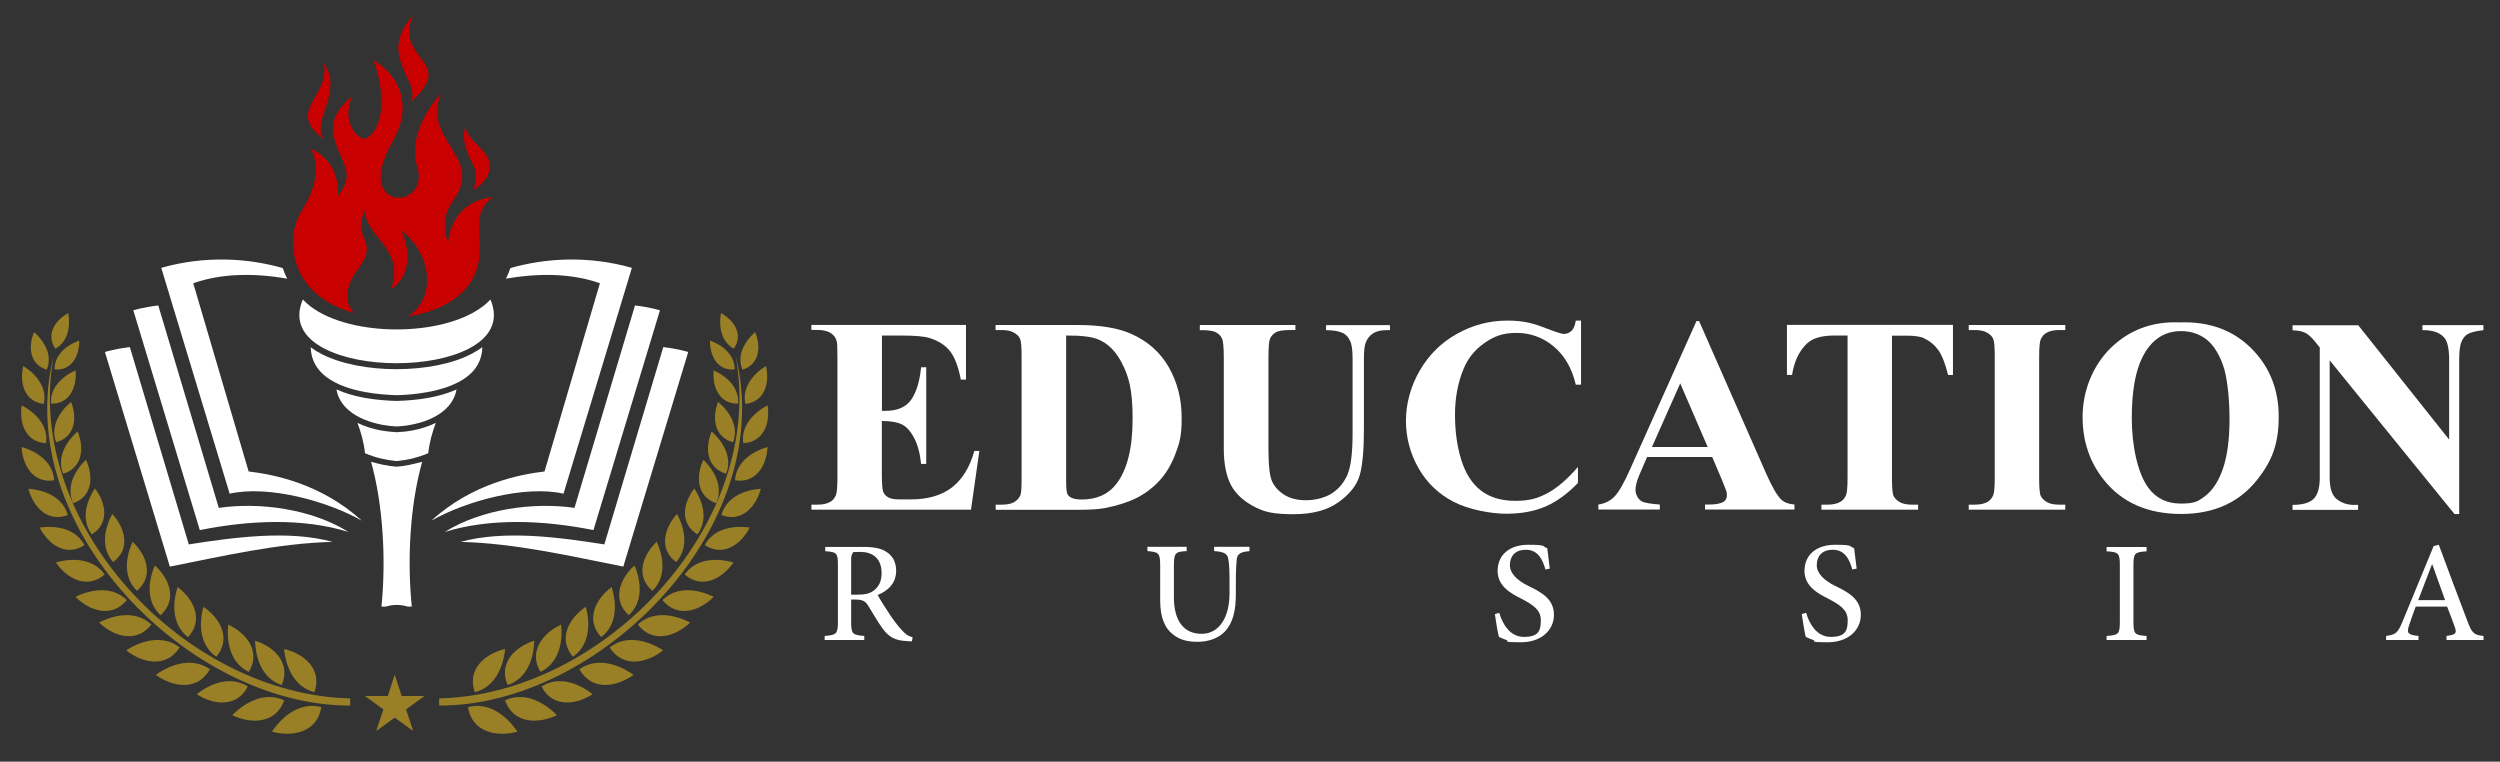 <svg xmlns="http://www.w3.org/2000/svg" xmlns:xodm="http://www.corel.com/coreldraw/odm/2003" viewBox="0 0 2094.5 638.1"><rect x="0" y="0" width="2094.5" height="638.1" fill="#333333" stroke="none"/><defs><style>      .cls-1, .cls-2, .cls-3 {        fill-rule: evenodd;      }      .cls-1, .cls-4 {        fill: #fff;      }      .cls-2 {        fill: #c90000;      }      .cls-3 {        fill: #997f26;      }    </style></defs><g><g id="Layer_1"><g><g id="Layer_x5F_1"><g id="_1956329580448"><path class="cls-3" d="M293.4,591.1c-134.2.6-284.2-149.3-248.5-292.7-25.6,140.7,110.2,283.6,248.5,286.7v6s0,0,0,0ZM330.6,564.9l5.9,18.2h19.2s-15.5,11.2-15.5,11.2l6,18.2-15.5-11.3-15.5,11.3,6-18.2-15.5-11.2h19.2s5.9-18.2,5.9-18.2h0ZM367.9,591.1c134.2.6,284.2-149.3,248.5-292.7,25.6,140.7-110.2,283.6-248.5,286.7v6s0,0,0,0ZM397.8,579.9c15.9-4,23.7-19.4,25.4-36.2-17.1,4-32.2,17.2-25.4,36.2ZM453.7,575.1c13.6-8.6,29.7-3.7,42.8,6.5-14.4,9.3-33.9,11.2-42.8-6.5ZM423.1,586.7c15.2-7,31.3.2,43.5,12.5-16.2,7.7-36.7,7-43.5-12.5ZM555,502.7c11.4-11.2,28.1-9.8,43-2.7-12,12.1-30.7,18-43,2.7ZM615.5,309.5c0-11.8-9.2-20-20.7-24.2-.2,12.6,6.2,25.5,20.7,24.2ZM618.4,338.2c1-12.8-8.4-22.4-20.5-27.9-1.3,13.7,4.7,28.2,20.5,27.9ZM614.2,370.5c4.7-12.6-2-24.9-12.6-33.8-5.2,13.3-3.3,29.6,12.6,33.8ZM608.3,396.9c5.2-12.8-1.4-25.8-12.1-35.4-5.7,13.6-4.3,30.5,12.1,35.4ZM600,421.6c5.8-12.8-.3-26.3-10.7-36.4-6.4,13.6-5.7,30.8,10.7,36.4ZM584.3,447.7c8.6-11.5,5.5-26.1-2.6-38.5-9.4,12.1-12.4,29.3,2.6,38.5ZM566.5,470.9c10-11.2,8-26.7.7-40.3-10.8,11.8-15.5,29.5-.7,40.3ZM546.6,495c11-10.7,10.1-26.7,3.6-41.1-11.9,11.2-18,28.9-3.6,41.1ZM614.8,292.1c-10.3-5.7-12.8-17.8-10.8-29.8,11,6,19,17.9,10.8,29.8ZM622,309.7c-4.7-11.4,1.1-22.9,10.6-31.5,5.2,12.1,3.9,27.1-10.6,31.5ZM624.5,338.4c-2.9-13.1,5.5-24.4,17.2-31.8,3.3,14-.8,29.9-17.2,31.8ZM622.7,371.3c-2-13.8,7.6-24.9,20.4-31.7,2.3,14.8-3.2,30.9-20.4,31.7ZM615.8,402.4c.9-14.4,12.9-23.7,27.3-27.9-.8,15.4-9.7,30.7-27.3,27.9ZM604.4,431.5c3.9-14.2,17.8-20.9,33-22-4,15.2-16.1,28.5-33,22ZM590.5,456.7c7-13.2,22.2-16.8,37.6-14.7-7.3,14.2-22.2,24.8-37.6,14.7ZM573.6,481.3c9-12.8,25.3-14.4,40.9-10.1-9.4,13.8-26.3,22.7-40.9,10.1ZM392.1,592.4c16.6-4.3,31.4,5.9,41.4,20.6-17.7,4.8-38.2.3-41.4-20.6ZM534.4,523.2c11.9-11.1,28.9-9.3,43.8-1.6-12.6,12-31.7,17.5-43.8,1.6ZM526.8,515.4c11.5-10.5,11-26.9,4.8-41.7-12.4,11.1-19.1,28.9-4.8,41.7ZM510.8,542.4c13.1-10.2,30.2-6.8,44.8,2.4-13.9,11.1-33.9,14.9-44.8-2.4ZM503.7,533.8c12.6-9.7,13.7-26.3,8.7-42-13.6,10.2-22.1,27.7-8.7,42ZM485.4,560.7c13.9-9.7,31.1-5.4,45.4,4.7-14.7,10.6-35.2,13.5-45.4-4.7ZM480,550.2c13.2-9.1,15.1-25.8,10.8-41.8-14.2,9.5-23.6,26.8-10.8,41.8ZM452.8,562.9c14.5-6.9,19-23.1,17.3-39.6-15.6,7.2-27.5,22.7-17.3,39.6ZM425.3,573.9c15.3-5,21.8-20.5,22.3-37.1-16.4,5.1-30.2,19.1-22.3,37.1ZM263.4,579.9c-15.9-4-23.7-19.4-25.4-36.2,17.1,4,32.2,17.2,25.4,36.2ZM207.6,575.1c-13.6-8.6-29.7-3.7-42.8,6.5,14.4,9.3,33.9,11.2,42.8-6.5ZM238.1,586.7c-15.2-7-31.3.2-43.5,12.5,16.2,7.7,36.7,7,43.5-12.5ZM106.2,502.7c-11.4-11.2-28.1-9.8-43-2.7,12,12.1,30.7,18,43,2.7ZM45.7,309.5c0-11.8,9.2-20,20.7-24.2.2,12.6-6.2,25.5-20.7,24.2ZM42.8,338.2c-1-12.8,8.4-22.4,20.5-27.9,1.3,13.7-4.7,28.2-20.5,27.9ZM47,370.5c-4.7-12.6,2-24.9,12.6-33.8,5.2,13.3,3.3,29.6-12.6,33.8ZM52.9,396.9c-5.2-12.8,1.4-25.8,12.1-35.4,5.7,13.6,4.3,30.5-12.1,35.4ZM61.3,421.6c-5.8-12.8.3-26.3,10.7-36.4,6.4,13.6,5.7,30.8-10.7,36.4ZM76.9,447.7c-8.6-11.5-5.5-26.1,2.6-38.5,9.4,12.1,12.4,29.3-2.6,38.5ZM94.8,470.9c-10-11.2-8-26.7-.7-40.3,10.8,11.8,15.5,29.5.7,40.3ZM114.7,495c-11-10.7-10.1-26.7-3.6-41.1,11.9,11.2,18,28.9,3.6,41.1ZM46.4,292.1c10.3-5.7,12.8-17.8,10.8-29.8-11,6-19,17.9-10.8,29.8ZM39.2,309.7c4.7-11.4-1.1-22.9-10.6-31.5-5.2,12.1-3.9,27.1,10.6,31.5ZM36.7,338.4c2.9-13.1-5.5-24.4-17.2-31.8-3.3,14,.8,29.9,17.2,31.8ZM38.6,371.3c2-13.8-7.6-24.9-20.4-31.7-2.3,14.8,3.2,30.9,20.4,31.7ZM45.4,402.4c-.9-14.4-12.9-23.7-27.3-27.9.8,15.4,9.7,30.7,27.3,27.9ZM56.8,431.5c-3.9-14.2-17.8-20.9-33-22,4,15.2,16.1,28.5,33,22ZM70.8,456.7c-7-13.2-22.2-16.8-37.6-14.7,7.3,14.2,22.2,24.8,37.6,14.7ZM87.7,481.3c-9-12.8-25.3-14.4-40.9-10.1,9.4,13.8,26.3,22.7,40.9,10.1ZM269.2,592.4c-16.6-4.3-31.4,5.9-41.4,20.6,17.7,4.8,38.2.3,41.4-20.6ZM126.8,523.2c-11.9-11.1-28.9-9.3-43.8-1.6,12.6,12,31.7,17.5,43.8,1.6ZM134.5,515.4c-11.5-10.5-11-26.9-4.8-41.7,12.4,11.1,19.1,28.9,4.8,41.7ZM150.5,542.4c-13.1-10.2-30.2-6.8-44.8,2.4,13.9,11.1,33.9,14.9,44.8-2.4ZM157.5,533.8c-12.6-9.7-13.7-26.3-8.7-42,13.6,10.2,22.1,27.7,8.7,42ZM175.9,560.7c-13.9-9.7-31.1-5.4-45.4,4.7,14.7,10.6,35.2,13.5,45.4-4.7ZM181.2,550.2c-13.2-9.1-15.1-25.8-10.8-41.8,14.2,9.5,23.6,26.8,10.8,41.8ZM208.5,562.9c-14.5-6.9-19-23.1-17.3-39.6,15.6,7.2,27.5,22.7,17.3,39.6ZM236,573.9c-15.3-5-21.8-20.5-22.3-37.1,16.4,5.1,30.2,19.1,22.3,37.1Z"></path></g></g><g><path class="cls-2" d="M312.8,49.9c13.3,37.5,4.7,61.1-6.2,66.1-4.7,2.2-21.9-12-11.4-35.4-23.1,18.6-17,33.6-8.9,52,4.3,9.8,7.6,18.4-3.2,31.3.6-14.2-3.6-30.5-22.9-39.4,0,0,13.5,18.9-6.7,50.9-8.2,12.9-9.6,27.5-6.6,40.7,5.5,24.4,25.7,39.5,49.7,46.1-7.5-7.9-8.7-20.8,3.6-37.2,18.3-24.4-6.1-24.2,5.6-48.9,0,22.7,34,31.6,21.8,66.3,16.7-10.9,16.2-33,8.7-49.3,25.6,20.1,29.4,56.6,5.7,71.9,23.9-3.4,45.3-14.5,54.6-32.6,14-27.4-6.6-50.8,16.5-67.3-23.8,2.4-36,18.7-37.8,38.7-5.6-18.7-1.1-27.9,4.4-35.7,26.7-37.6-27.3-50.4-10-90.1-14.1,15.2-27,40.5-20.3,61.4,12,37.1-55.2,39.2-20.2-21.4,13.8-23.8,11.2-50.3-16.5-68h0ZM271.3,52.7c16.9,25.7-11.5,48.7.2,64.1-33-24.4,5.5-35.3-.2-64.1ZM389.9,106.1c-2.3,5.9-.9,14.7,1.1,20.1,5.4,14.6,10.5,15,5.8,32.8,14.1-8.6,17.2-20.3,9.5-30.5-5.6-7.5-15.1-13.2-16.4-22.4h0ZM346,13c-30.8,34.1,7.3,54.9-1.9,72.5,39.9-35.3-14.5-34.4,1.9-72.5Z"></path><path class="cls-1" d="M319.6,508.2c3.9-39.2,1.4-85-8.7-121.3,6.9,1.9,14.1,3.6,21.4,4.1,7.3-.5,14.4-2.3,21.4-4.1-10.2,36.3-12.7,82.1-8.7,121.3h-3.5c-2.8-.9-5.9-1.4-9.1-1.4s-6.3.5-9.1,1.4h-3.5ZM253.7,250.9c-7.9,18.6,1,32.3,18,41.1,15.7,8.2,38.1,12.3,60.6,12.3s44.9-4.1,60.6-12.3c16.9-8.8,25.9-22.5,18-41.1-2,2.1-4.2,4.2-6.7,6-16.8,12.7-44.4,19.1-71.9,19.1h0c-27.5,0-55.1-6.4-71.9-19.1-2.5-1.9-4.7-3.9-6.7-6h0ZM260.3,290.8c.2,11,5.4,19.2,13.2,25.1,8.5,6.4,20.3,10.4,32.7,12.6,8.7,1.6,17.7,2.3,26,2.6,8.3-.2,17.3-1,26-2.6,12.3-2.3,24.1-6.2,32.7-12.6,7.9-5.9,13-14.1,13.2-25.1-2.7,2.1-5.8,3.9-9.1,5.7-16.4,8.6-39.7,12.8-62.9,12.8s-46.4-4.3-62.9-12.8c-3.3-1.7-6.3-3.6-9.1-5.7h0ZM281.9,326.3c1.2,7.2,5.1,13.1,10.5,17.6,7.2,6.1,17.3,10,27.9,12,3.9.7,7.9,1.2,11.9,1.4,4-.2,8-.6,11.9-1.4,10.6-1.9,20.7-5.9,27.9-12,5.4-4.6,9.2-10.4,10.5-17.6-7.1,3.2-15.2,5.5-23.4,7-9,1.6-18.3,2.4-26.8,2.6h-.1c-8.6-.2-17.8-1-26.8-2.6-8.3-1.5-16.3-3.8-23.4-7ZM358.8,379.7c.9-9,3.5-17.9,6.3-25.4-6.1,3-12.9,5.1-20,6.4-4.2.8-8.5,1.2-12.7,1.4h-.2c-4.2-.2-8.5-.7-12.7-1.4-7.1-1.3-13.9-3.4-20-6.4,2.8,7.5,5.4,16.4,6.3,25.4,4.5,1.9,8.9,3.4,13.2,4.4,4.7,1.1,9.1,1.8,13.3,2.2,4.2-.4,8.7-1.1,13.3-2.2,4.3-1.1,8.7-2.5,13.2-4.4h0Z"></path><path class="cls-1" d="M481.3,425.5c-34.3-5-77.8.9-108.7,20.2,38.9-12.1,83.9-9.7,124.6-1.6l55.7-184.1s-7.6-2.5-20.9-4.1l-50.7,169.6h0ZM183.3,425.5c34.3-5,77.8.9,108.7,20.2-38.9-12.1-83.9-9.7-124.6-1.6l-55.7-184.1s7.6-2.5,20.9-4.1l50.7,169.6ZM208.3,395c20,2.4,60.2,9.7,94.8,41.2-29-16.5-78.5-29.9-110.7-22.6l-57.3-189.2c36.9-10.5,73-8.1,101.8.2,1,3.1,2.3,6,3.7,8.9-27.5-4.9-55.3-4.5-78.7,3.8l46.4,157.7h0ZM158.2,456.1c36.9-5.8,83.6-12.3,120.4-2.1-45.5,1.1-91.9,11.9-136.3,20.7l-54.4-179.8s7.6-2.5,20.9-4.1l49.4,165.4h0ZM456.2,395c-20,2.4-60.2,9.7-94.8,41.2,29-16.5,78.5-29.9,110.7-22.6l57.3-189.2c-36.9-10.5-73-8.1-101.8.2-1,3.1-2.3,6-3.7,8.9,27.5-4.9,55.3-4.5,78.7,3.8l-46.4,157.7h0ZM506.3,456.1c-36.9-5.8-83.6-12.3-120.4-2.1,45.5,1.1,91.9,11.9,136.3,20.7l54.4-179.8s-7.6-2.5-20.9-4.1l-49.4,165.4h0Z"></path></g></g><g><path class="cls-4" d="M764.1,537.3c-1.5,0-2.9,0-4.3-.2-9.9-.5-15-3.1-20.7-11-4.2-5.8-8.2-13.1-11.9-18.9-2.2-3.4-4.3-4.9-10.7-4.9h-3.4v18.7c0,10.1,1.1,11,11,11.8v3.4h-33.2v-3.4c9.9-.8,11.1-1.7,11.1-11.8v-47.6c0-10.3-1.1-10.9-10.6-11.6v-3.6h31.4c9.3,0,15.3,1.1,19.9,4.2,5,3.1,8.1,8.4,8.1,15.8,0,10.4-6.7,16.7-15.5,20.3,2.1,3.9,7.1,11.8,10.8,17.3,4.4,6.3,7.1,9.7,9.9,12.6,3.1,3.5,5.8,4.8,8.6,5.5l-.6,3.4ZM718.6,498.2c6.2,0,10.3-1,13.4-3.4,4.7-3.6,6.6-8.3,6.6-14.8,0-12.9-8.4-17.6-17.6-17.6s-5.7.5-6.6,1.1c-.8.7-1.3,2.1-1.3,5.2v29.5h5.5Z"></path><path class="cls-4" d="M1046.8,461.8c-7.1.4-10.3,2.2-10.7,7.1-.3,3.4-.7,8.2-.7,19v9.4c0,14.2-2.3,24.6-9.4,32-5.7,5.8-14.1,8.4-22.6,8.4s-14.7-1.6-20.2-5.8c-7.5-5.6-11.2-14.7-11.2-29.1v-28.6c0-11.1-1.1-11.6-10.7-12.5v-3.6h32.9v3.6c-9.6.6-10.7,1.3-10.7,12.5v26.2c0,19.8,8.3,30.6,23.2,30.6s23.4-13.9,23.4-33.9v-9.2c0-10.8-.3-15.6-1-19.4-.7-4.6-3.4-6.2-11.9-6.8v-3.6h29.6v3.6Z"></path><path class="cls-4" d="M1294.7,477c-2.1-7.7-5.9-16.4-16.2-16.4s-13.5,6.5-13.5,13,5.7,12.6,15.7,17.4c10.4,5.1,21.2,10.7,21.2,24s-11,23.1-27.7,23.1-9.2-.9-12.3-2c-3.1-1-4.8-2-6.1-2.5-.8-2.4-2.6-13.3-3.4-19.1l3.7-1.1c2.1,7.6,8,20.2,20.6,20.2s14.2-5.5,14.2-14.1-6.6-12.8-15.9-17.7c-8.5-4.3-20.3-10.3-20.3-23.5s9.7-21.9,25.7-21.9,11.3,1.4,15.9,2.9c.5,4.3,1.1,9.2,2.1,17.1l-3.7.7Z"></path><path class="cls-4" d="M1551.8,477c-2.1-7.7-5.9-16.4-16.2-16.4s-13.5,6.5-13.5,13,5.7,12.6,15.7,17.4c10.4,5.1,21.2,10.7,21.2,24s-11,23.1-27.7,23.1-9.2-.9-12.3-2c-3.1-1-4.8-2-6.1-2.5-.8-2.4-2.6-13.3-3.4-19.1l3.7-1.1c2.1,7.6,8,20.2,20.6,20.2s14.2-5.5,14.2-14.1-6.6-12.8-15.9-17.7c-8.5-4.3-20.3-10.3-20.3-23.5s9.7-21.9,25.7-21.9,11.3,1.4,15.9,2.9c.5,4.3,1.1,9.2,2.1,17.1l-3.7.7Z"></path><path class="cls-4" d="M1764.9,536.2v-3.4c10-.7,11.1-1.5,11.1-11.8v-47.3c0-10.4-1.1-11.2-11.1-11.8v-3.6h33.5v3.6c-9.9.7-11,1.4-11,11.8v47.3c0,10.3,1.1,11.1,11,11.8v3.4h-33.5Z"></path><path class="cls-4" d="M2049.7,536.2v-3.4c7.6-1.1,8.7-2.1,7.1-7-1.7-4.8-3.9-10.7-6.6-17.6h-26.3c-2.1,5.5-3.7,10.2-5.3,14.9-2.6,7.3-1.6,8.7,7.6,9.7v3.4h-27.1v-3.4c8-1.2,9.7-2.1,14-12.7l25.8-62.6,4.3-1.1c7.9,21.2,15.8,42.6,23.9,63.7,3.9,10.6,5.7,11.9,13.6,12.7v3.4h-31ZM2037.7,472.9h-.2c-3.9,9.9-7.8,20.2-11.5,29.9h22.5l-10.7-29.9Z"></path></g><g><path class="cls-4" d="M738.9,281.2v63h3.1c9.8,0,16.9-3.1,21.3-9.2,4.4-6.2,7.2-15.3,8.4-27.3h4.3v81h-4.3c-.9-8.8-2.8-16-5.8-21.7-2.9-5.6-6.3-9.4-10.2-11.4-3.9-1.9-9.5-2.9-16.9-2.9v43.6c0,8.5.4,13.7,1.1,15.6.7,1.9,2.1,3.5,4.1,4.7,2,1.2,5.2,1.8,9.6,1.8h9.2c14.5,0,26-3.3,34.7-10,8.7-6.7,15-16.9,18.8-30.6h4.2l-7,49.2h-133.7v-4.2h5.1c4.5,0,8.1-.8,10.8-2.4,2-1.1,3.5-2.9,4.6-5.5.8-1.8,1.3-6.6,1.3-14.4v-101.8c0-7-.2-11.3-.6-12.9-.8-2.7-2.2-4.7-4.2-6.2-2.9-2.1-6.8-3.2-11.9-3.2h-5.1v-4.2h129.5v45.8h-4.3c-2.2-11.2-5.3-19.2-9.3-24.1-4-4.9-9.6-8.4-16.9-10.7-4.3-1.4-12.2-2.1-24-2.1h-16Z"></path><path class="cls-4" d="M834.2,427v-4.2h5.1c4.5,0,7.9-.7,10.3-2.1,2.4-1.4,4.2-3.3,5.3-5.8.7-1.6,1-6.4,1-14.4v-101.8c0-7.9-.4-12.9-1.3-14.8-.8-2-2.5-3.7-5.1-5.2-2.5-1.5-6-2.2-10.3-2.2h-5.1v-4.2h69.3c18.5,0,33.4,2.5,44.6,7.5,13.8,6.2,24.2,15.5,31.3,28,7.1,12.5,10.7,26.6,10.7,42.3s-1.8,20.9-5.2,30.1c-3.5,9.2-8,16.7-13.6,22.7-5.6,6-12,10.8-19.2,14.4-7.3,3.6-16.1,6.4-26.6,8.4-4.6.9-11.9,1.4-21.9,1.4h-69.3ZM893.2,281v120.7c0,6.4.3,10.3.9,11.8.6,1.4,1.6,2.5,3.1,3.3,2.1,1.1,5,1.7,8.9,1.7,12.7,0,22.4-4.3,29.1-13,9.1-11.7,13.7-29.9,13.7-54.5s-3.1-35.7-9.4-47.6c-4.9-9.3-11.3-15.6-19.1-18.9-5.5-2.4-14.6-3.5-27.3-3.4Z"></path><path class="cls-4" d="M1005.4,272.3h79.9v4.2h-4c-6,0-10.1.6-12.4,1.9-2.2,1.3-3.8,3-4.8,5.2-1,2.2-1.4,7.7-1.4,16.5v75.8c0,13.8,1,23,3.1,27.5,2.1,4.5,5.5,8.2,10.3,11.2,4.8,3,10.8,4.5,18.1,4.5s15.5-1.9,21.4-5.6c5.9-3.8,10.3-9,13.2-15.6,2.9-6.6,4.4-18.1,4.4-34.6v-63.1c0-6.9-.7-11.9-2.2-14.8-1.4-3-3.3-5-5.5-6.2-3.4-1.7-8.3-2.6-14.5-2.6v-4.2h53.5v4.2h-3.2c-4.3,0-8,.9-10.8,2.6-2.9,1.8-5,4.4-6.3,7.9-1,2.4-1.5,6.8-1.5,13.1v58.8c0,18.2-1.2,31.3-3.6,39.4-2.4,8.1-8.2,15.5-17.5,22.2-9.3,6.8-21.9,10.2-38,10.2s-23.7-1.8-31-5.4c-10-4.9-17-11.1-21.1-18.7-4.1-7.6-6.2-17.8-6.2-30.7v-75.8c0-8.9-.5-14.4-1.5-16.6-1-2.2-2.7-3.9-5.1-5.2-2.4-1.3-6.9-1.9-13.5-1.8v-4.2Z"></path><path class="cls-4" d="M1324.6,268.7v53.6h-4.4c-3.3-14-9.6-24.7-18.7-32.2-9.1-7.5-19.5-11.2-31-11.2s-18.5,2.8-26.6,8.3c-8.1,5.6-14,12.8-17.7,21.8-4.8,11.5-7.2,24.3-7.2,38.3s1.7,26.5,5.2,37.8c3.5,11.4,9,20,16.4,25.8,7.5,5.8,17.1,8.7,29,8.7s18.7-2.1,26.8-6.4c8.1-4.3,16.6-11.6,25.6-22v13.4c-8.7,9.1-17.7,15.6-27.1,19.7-9.4,4.1-20.4,6.1-32.9,6.1s-31.2-3.3-44-9.9c-12.8-6.6-22.7-16.1-29.7-28.5-7-12.4-10.4-25.6-10.4-39.6s3.9-28.8,11.6-42c7.7-13.2,18.1-23.5,31.3-30.8,13.1-7.3,27.1-11,41.8-11s22.4,2.4,34.5,7.1c7,2.7,11.4,4.1,13.3,4.1s4.5-.9,6.3-2.7c1.8-1.8,2.9-4.6,3.5-8.5h4.4Z"></path><path class="cls-4" d="M1434.6,382.9h-54.7l-6.5,15.1c-2.1,5-3.2,9.2-3.2,12.4s1.7,7.5,5.2,9.6c2.1,1.2,7.1,2.1,15.2,2.7v4.2h-51.5v-4.2c5.6-.8,10.1-3.1,13.7-6.9,3.6-3.8,8-11.5,13.2-23.3l55.3-123.5h2.2l55.8,126.9c5.3,12,9.7,19.6,13.1,22.7,2.6,2.4,6.2,3.7,11,4.1v4.2h-74.9v-4.2h3.1c6,0,10.2-.8,12.7-2.5,1.7-1.2,2.5-3,2.5-5.2s-.2-2.8-.7-4.2c-.2-.7-1.3-3.5-3.4-8.6l-8.2-19.3ZM1430.7,374.5l-23-53.3-23.7,53.3h46.8Z"></path><path class="cls-4" d="M1636.2,272.3v41.9h-4.1c-2.4-9.7-5.1-16.6-8.1-20.8s-7-7.6-12.2-10.1c-2.9-1.4-7.9-2.1-15.2-2.1h-11.5v119.4c0,7.9.4,12.9,1.3,14.8.9,2,2.6,3.7,5.1,5.2,2.5,1.5,6,2.2,10.4,2.2h5.1v4.2h-81v-4.2h5.1c4.5,0,8.1-.8,10.8-2.4,2-1.1,3.5-2.9,4.7-5.5.8-1.8,1.3-6.6,1.3-14.4v-119.4h-11.2c-10.4,0-18,2.2-22.7,6.6-6.6,6.2-10.8,14.9-12.6,26.4h-4.3v-41.9h139Z"></path><path class="cls-4" d="M1730.3,422.8v4.2h-80.9v-4.2h5.1c4.5,0,8.1-.8,10.8-2.4,2-1.1,3.5-2.9,4.6-5.5.8-1.8,1.3-6.6,1.3-14.4v-101.8c0-7.9-.4-12.9-1.3-14.8-.8-2-2.5-3.7-5.1-5.2-2.5-1.5-6-2.2-10.3-2.2h-5.1v-4.2h80.9v4.2h-5.1c-4.5,0-8.1.8-10.8,2.4-2,1.1-3.5,2.9-4.7,5.5-.8,1.8-1.3,6.6-1.3,14.4v101.8c0,7.9.4,12.9,1.3,14.8.9,2,2.6,3.7,5.1,5.2,2.5,1.5,6,2.2,10.3,2.2h5.1Z"></path><path class="cls-4" d="M1825.9,270.1c24.6-.9,44.7,6.3,60.1,21.6,15.4,15.3,23.1,34.4,23.1,57.4s-5.7,36.9-17.2,51.8c-15.2,19.8-36.7,29.7-64.5,29.7s-49.4-9.4-64.6-28.3c-12-14.9-18-32.6-18-53.1s7.8-42.1,23.4-57.5c15.6-15.3,34.9-22.5,57.7-21.6ZM1827.3,277.4c-14.1,0-24.9,7.2-32.3,21.7-6,11.9-9,28.9-9,51.1s4.6,45.9,13.9,58.5c6.5,8.8,15.5,13.2,27.2,13.2s14.4-1.9,19.6-5.7c6.7-4.9,11.9-12.6,15.6-23.3,3.7-10.7,5.6-24.6,5.6-41.8s-1.9-35.8-5.7-45.9c-3.8-10.2-8.7-17.3-14.5-21.5-5.9-4.2-12.7-6.3-20.4-6.3Z"></path><path class="cls-4" d="M1975.6,272.3l76.3,96v-66.5c0-9.3-1.3-15.6-4-18.8-3.7-4.4-9.8-6.5-18.4-6.4v-4.2h51.1v4.2c-6.5.8-10.9,1.9-13.2,3.3-2.2,1.3-4,3.5-5.2,6.5-1.3,3-1.9,8.2-1.9,15.5v128.8h-3.9l-104.6-128.8v98.4c0,8.9,2,14.9,6.1,18,4.1,3.1,8.7,4.7,14,4.7h3.7v4.2h-54.9v-4.2c8.5,0,14.5-1.8,17.8-5.2,3.3-3.4,5-9.2,5-17.5v-109.2l-3.3-4.1c-3.3-4.1-6.2-6.8-8.7-8.1-2.5-1.3-6.1-2-10.8-2.2v-4.2h54.9Z"></path></g></g></g></svg>